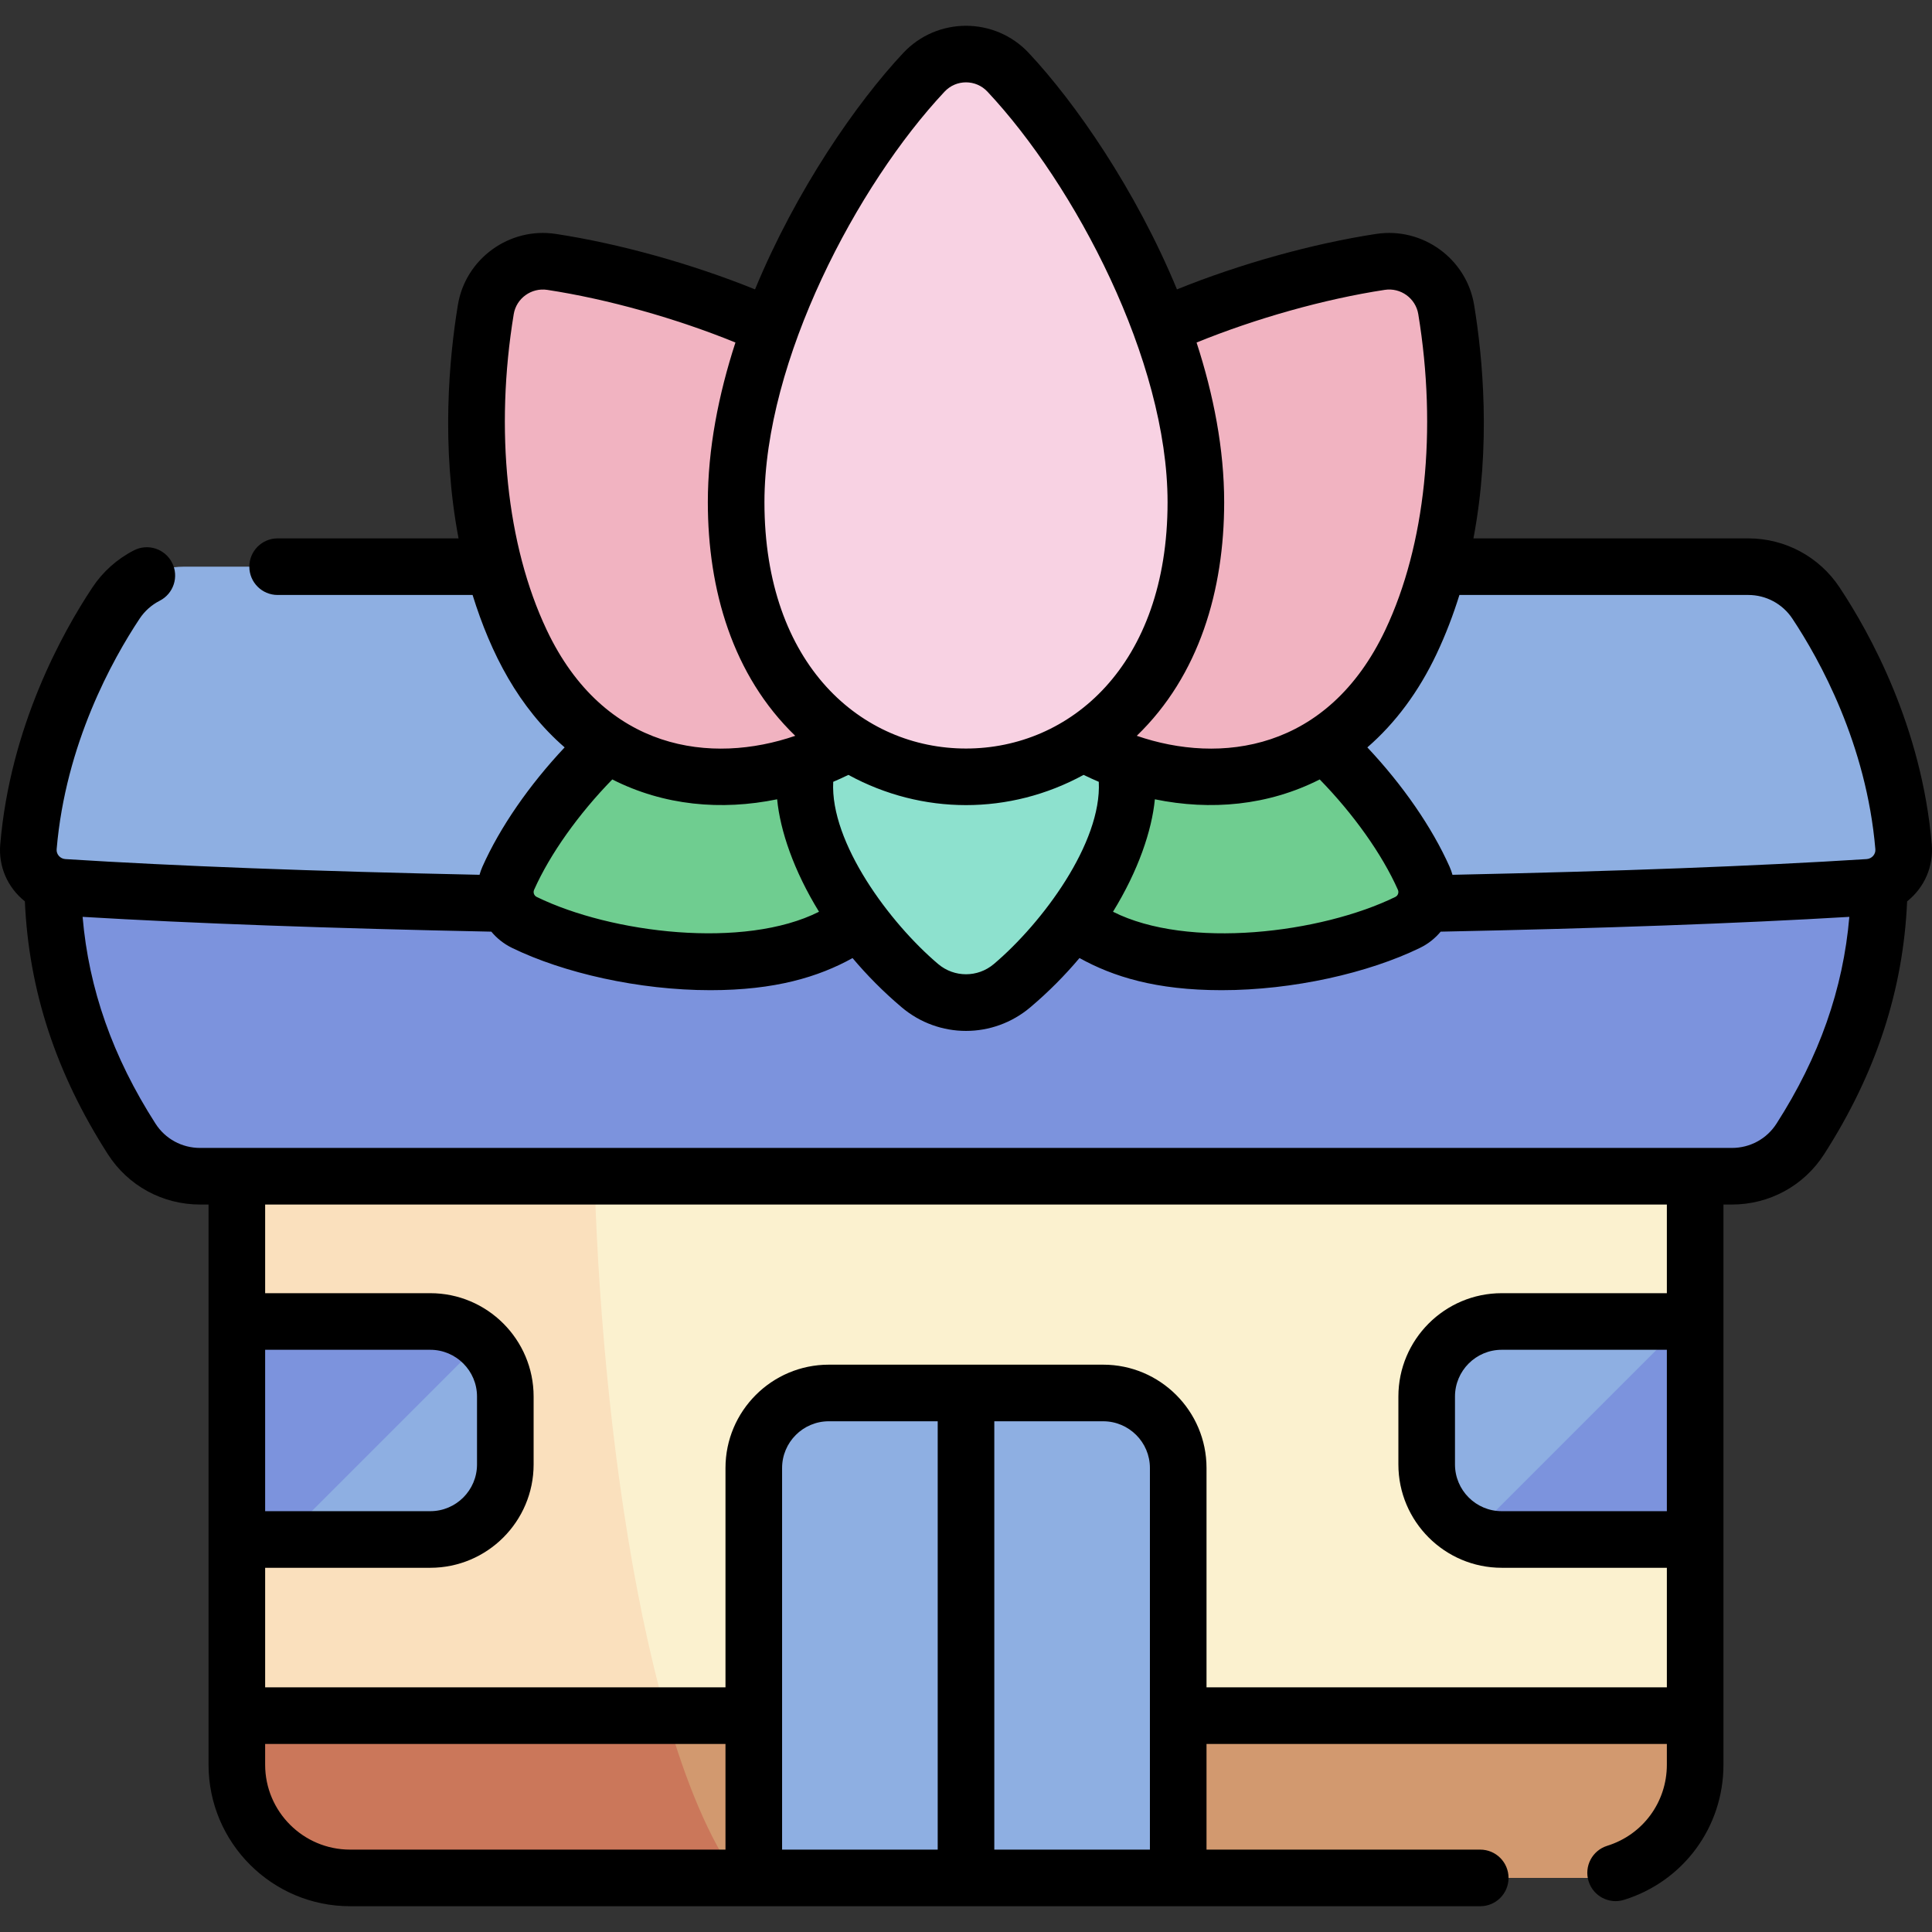 <svg id="Capa_1" enable-background="new 0 0 512.002 512.002" height="512" viewBox="0 0 512.002 512.002" width="512" xmlns="http://www.w3.org/2000/svg"><rect x="0" y="0" width="512.002" height="512.002" fill="#333333" stroke="none"/><g><path d="m419.233 497.669h-326.463c-16.571 0-30.004-13.433-30.004-30.004v-174.035h386.471v174.036c0 16.57-13.433 30.003-30.004 30.003z" fill="#fbf1cf"/><path d="m62.766 293.63v174.036c0 16.571 13.433 30.004 30.004 30.004h102.562c-26.514-36.855-37.967-136.159-38.064-204.039h-94.502z" fill="#fae0bd"/><path d="m419.233 497.669h-326.463c-16.571 0-30.004-13.433-30.004-30.004v-13h386.471v13c0 16.571-13.433 30.004-30.004 30.004z" fill="#d2996f"/><path d="m312.24 497.669h-112.477v-108.633c0-10.981 8.902-19.883 19.883-19.883h72.712c10.981 0 19.883 8.902 19.883 19.883v108.633z" fill="#8eafe2"/><g><path d="m53.017 311.714c-7.326 0-14.164-3.716-18.118-9.883-12.444-19.41-20.968-41.754-20.968-68.942 0-27.189 8.523-49.533 20.968-68.942 3.954-6.168 10.792-9.883 18.118-9.883h405.969c7.326 0 14.164 3.716 18.119 9.883 12.444 19.41 20.967 41.754 20.967 68.942 0 27.189-8.523 49.533-20.967 68.942-3.954 6.168-10.792 9.883-18.119 9.883z" fill="#7c93dd"/><path d="m30.756 159.797c-8.163 12.296-20.752 35.517-23.219 64.637-.47 5.543 3.766 10.369 9.318 10.72 74.455 4.715 181.769 5.438 239.146 5.438s164.692-.722 239.147-5.438c5.552-.352 9.787-5.177 9.318-10.72-2.467-29.12-15.056-52.341-23.219-64.637-3.991-6.012-10.722-9.622-17.938-9.622h-414.615c-7.216 0-13.947 3.61-17.938 9.622z" fill="#8eafe2"/></g><g><path d="m373.06 244.439c4.341-2.119 6.215-7.269 4.252-11.682-9.315-20.939-32.848-45.927-53.698-53.516-23.461-8.539-50.944-.371-58.148 19.422s8.599 43.716 32.06 52.256c20.849 7.588 54.939 3.573 75.534-6.48z" fill="#6fcd90"/><path d="m138.944 244.439c-4.34-2.119-6.215-7.269-4.252-11.682 9.315-20.939 32.848-45.927 53.698-53.516 23.461-8.539 50.944-.371 58.148 19.422s-8.599 43.716-32.06 52.256c-20.85 7.588-54.94 3.573-75.534-6.48z" fill="#6fcd90"/><path d="m268.234 261.196c-7.062 5.98-17.403 5.98-24.465 0-16.361-13.853-30.491-36.167-30.491-52.755 0-20.646 19.128-39.692 42.723-39.692s42.723 19.046 42.723 39.692c.001 16.588-14.129 38.902-30.49 52.755z" fill="#8de1ce"/><path d="m214.396 201.672c27.575-10.036 51.262-37.269 38.171-73.235-12.459-34.23-72.837-53.912-106.41-59.034-8.286-1.264-16.051 4.353-17.412 12.624-4.449 27.046-3.687 60.528 9.336 88.08 16.355 34.604 48.74 41.602 76.315 31.565z" fill="#f1b3c1"/><path d="m297.608 201.672c-27.575-10.036-51.262-37.269-38.171-73.235 12.459-34.23 72.837-53.912 106.41-59.034 8.286-1.264 16.051 4.353 17.412 12.624 4.449 27.046 3.687 60.528-9.336 88.08-16.356 34.604-48.741 41.602-76.315 31.565z" fill="#f1b3c1"/><path d="m256.002 205.869c29.345 0 60.917-22.828 60.917-72.789 0-42.386-27.627-90.311-49.763-113.922-6.042-6.444-16.266-6.444-22.307 0-22.136 23.611-49.763 71.537-49.763 113.922-.001 49.961 31.571 72.789 60.916 72.789z" fill="#f8d2e3"/></g><path d="m114.031 407.98h-51.265v-57.77h51.265c10.981 0 19.883 8.902 19.883 19.883v18.004c0 10.981-8.902 19.883-19.883 19.883z" fill="#8eafe2"/><path d="m114.031 350.21h-51.265v57.77h12.348l52.437-52.437c-3.55-3.299-8.292-5.333-13.52-5.333z" fill="#7c93dd"/><path d="m397.972 407.98h51.265v-57.77h-51.265c-10.981 0-19.883 8.902-19.883 19.883v18.004c0 10.981 8.902 19.883 19.883 19.883z" fill="#8eafe2"/><path d="m397.972 407.98h51.265v-57.77h-2.74l-56.223 56.223c2.368.995 4.969 1.547 7.698 1.547z" fill="#7c93dd"/><path d="m62.766 454.666v12.999c0 16.571 13.433 30.004 30.004 30.004h102.562c-7.344-10.209-13.533-25.204-18.645-43.003z" fill="#cb775a"/><path d="m511.939 223.801c-2.647-31.25-16.451-56.113-24.443-68.151-5.393-8.124-14.435-12.975-24.187-12.975h-72.827c4.663-24.589 2.479-47.866.176-61.864-2.015-12.254-13.65-20.692-25.943-18.821-16.936 2.583-36.14 7.959-52.805 14.699-10.914-26.378-26.896-49.446-39.284-62.659-8.996-9.596-24.255-9.594-33.25-.001-12.388 13.214-28.371 36.281-39.284 62.66-16.665-6.741-35.87-12.116-52.803-14.699-12.296-1.872-23.929 6.568-25.944 18.82-2.304 13.998-4.488 37.275.175 61.865h-47.944c-4.143 0-7.5 3.357-7.5 7.5s3.357 7.5 7.5 7.5h51.665c4.848 15.595 12.221 29.829 24.398 40.39-9.39 9.985-17.147 21.186-21.799 31.643-.311.699-.551 1.409-.759 2.122-43.715-.92-80.635-2.317-109.752-4.161-1.354-.085-2.433-1.246-2.318-2.602 2.365-27.919 14.796-50.279 21.994-61.122 1.333-2.008 3.171-3.646 5.316-4.74 3.691-1.881 5.157-6.398 3.275-10.088-1.881-3.689-6.396-5.158-10.088-3.275-4.439 2.263-8.243 5.654-11 9.807-7.993 12.039-21.796 36.901-24.445 68.151-.488 5.763 1.874 11.35 6.529 15.069 1.04 23.611 8.25 45.576 21.993 67.01 5.354 8.351 14.487 13.336 24.433 13.336h2.249v148.45c0 20.68 16.824 37.504 37.504 37.504h299.511c4.143 0 7.5-3.357 7.5-7.5s-3.357-7.5-7.5-7.5h-72.54v-28.003h121.996v5.499c0 9.915-6.353 18.553-15.809 21.494-3.955 1.23-6.164 5.434-4.934 9.389 1.233 3.965 5.449 6.164 9.389 4.934 15.763-4.902 26.354-19.296 26.354-35.816v-148.45h2.249c9.945 0 19.079-4.985 24.432-13.336 13.744-21.434 20.954-43.4 21.994-67.011 4.635-3.704 7.017-9.286 6.526-15.068zm-194.832-133.025c15.703-6.402 33.869-11.518 49.872-13.959 4.215-.65 8.191 2.241 8.88 6.428 5.058 30.744 1.881 61.236-8.716 83.656-15.244 32.247-43.81 35.699-65.888 28.096 16.562-15.968 23.164-38.638 23.164-61.917 0-14.093-2.82-28.474-7.312-42.304zm53.352 145.029c.319.718.017 1.551-.689 1.895-19.756 9.643-54.978 13.931-74.815 3.924 6.7-10.887 10.303-21.516 11.095-29.801 14.815 3.037 30.03 1.675 43.691-5.262 8.945 9.16 16.519 19.806 20.718 29.244zm-120.139-211.518c3.081-3.287 8.283-3.287 11.363.001 23.141 24.682 47.735 71.199 47.735 108.792 0 43.357-25.927 65.289-53.417 65.289-27.527 0-53.417-21.973-53.417-65.289.001-37.593 24.595-84.11 47.736-108.793zm13.067 231.186c-4.278 3.624-10.491 3.624-14.771 0-12.842-10.874-28.637-32.166-27.805-48.283 1.354-.574 2.696-1.187 4.024-1.837 19.545 10.668 42.737 10.696 62.333 0 1.328.649 2.67 1.263 4.023 1.836.816 16.155-14.9 37.357-27.804 48.284zm-118.526-88.571c-10.598-22.421-13.774-52.912-8.716-83.657.688-4.187 4.68-7.061 8.881-6.427 15.998 2.44 34.17 7.55 49.873 13.95-4.494 13.832-7.315 28.216-7.315 42.313 0 23.229 6.574 45.918 23.164 61.917-22.078 7.601-50.646 4.151-65.887-28.096zm-3.316 68.903c4.199-9.438 11.773-20.084 20.718-29.244 13.678 6.944 28.86 8.301 43.69 5.261.792 8.285 4.395 18.914 11.096 29.802-19.796 9.989-55.027 5.734-74.815-3.925-.706-.343-1.009-1.175-.689-1.894zm50.717 254.364h-99.492c-12.409 0-22.504-10.095-22.504-22.504v-5.499h121.996zm56.24 0h-41.239v-101.133c0-6.828 5.556-12.383 12.384-12.383h28.855zm56.239 0h-41.239v-113.515h28.855c6.828 0 12.384 5.555 12.384 12.383zm136.996-89.689h-43.765c-6.828 0-12.383-5.555-12.383-12.383v-18.004c0-6.828 5.555-12.383 12.383-12.383h43.765zm0-57.77h-43.765c-15.099 0-27.383 12.284-27.383 27.383v18.004c0 15.099 12.284 27.383 27.383 27.383h43.765v31.686h-121.996v-58.13c0-15.099-12.284-27.383-27.384-27.383h-72.711c-15.1 0-27.384 12.284-27.384 27.383v58.13h-121.996v-31.686h43.765c15.099 0 27.383-12.284 27.383-27.383v-18.004c0-15.099-12.284-27.383-27.383-27.383h-43.765v-23.495h371.471zm-371.471 57.77v-42.77h43.765c6.828 0 12.383 5.555 12.383 12.383v18.004c0 6.828-5.555 12.383-12.383 12.383zm400.524-102.697c-2.581 4.027-6.994 6.432-11.804 6.432h-405.969c-4.809 0-9.223-2.404-11.805-6.432-11.331-17.674-17.685-35.683-19.322-54.806 29.206 1.738 65.602 3.055 108.318 3.924 1.449 1.739 3.272 3.218 5.445 4.279 13.621 6.647 33.622 11.232 52.601 11.23 17.249 0 28.705-3.541 37.683-8.507 3.77 4.482 8.089 8.871 12.985 13.017 9.896 8.379 24.261 8.379 34.158 0 4.901-4.15 9.223-8.544 12.996-13.03 8.891 4.919 20.235 8.52 37.671 8.52 18.978 0 38.981-4.583 52.602-11.231 2.173-1.061 3.995-2.539 5.444-4.278 42.708-.868 79.099-2.185 108.302-3.923-1.636 19.122-7.974 37.133-19.305 54.805zm23.884-70.114c-29.124 1.844-66.024 3.243-109.751 4.164-.208-.714-.449-1.425-.759-2.124-4.652-10.458-12.411-21.657-21.802-31.642 7.418-6.434 13.617-14.76 18.341-24.756 2.434-5.148 4.426-10.386 6.059-15.637h76.547c4.713 0 9.083 2.344 11.69 6.27 7.198 10.844 19.629 33.203 21.994 61.123.116 1.367-.977 2.518-2.319 2.602z"/></g></svg>